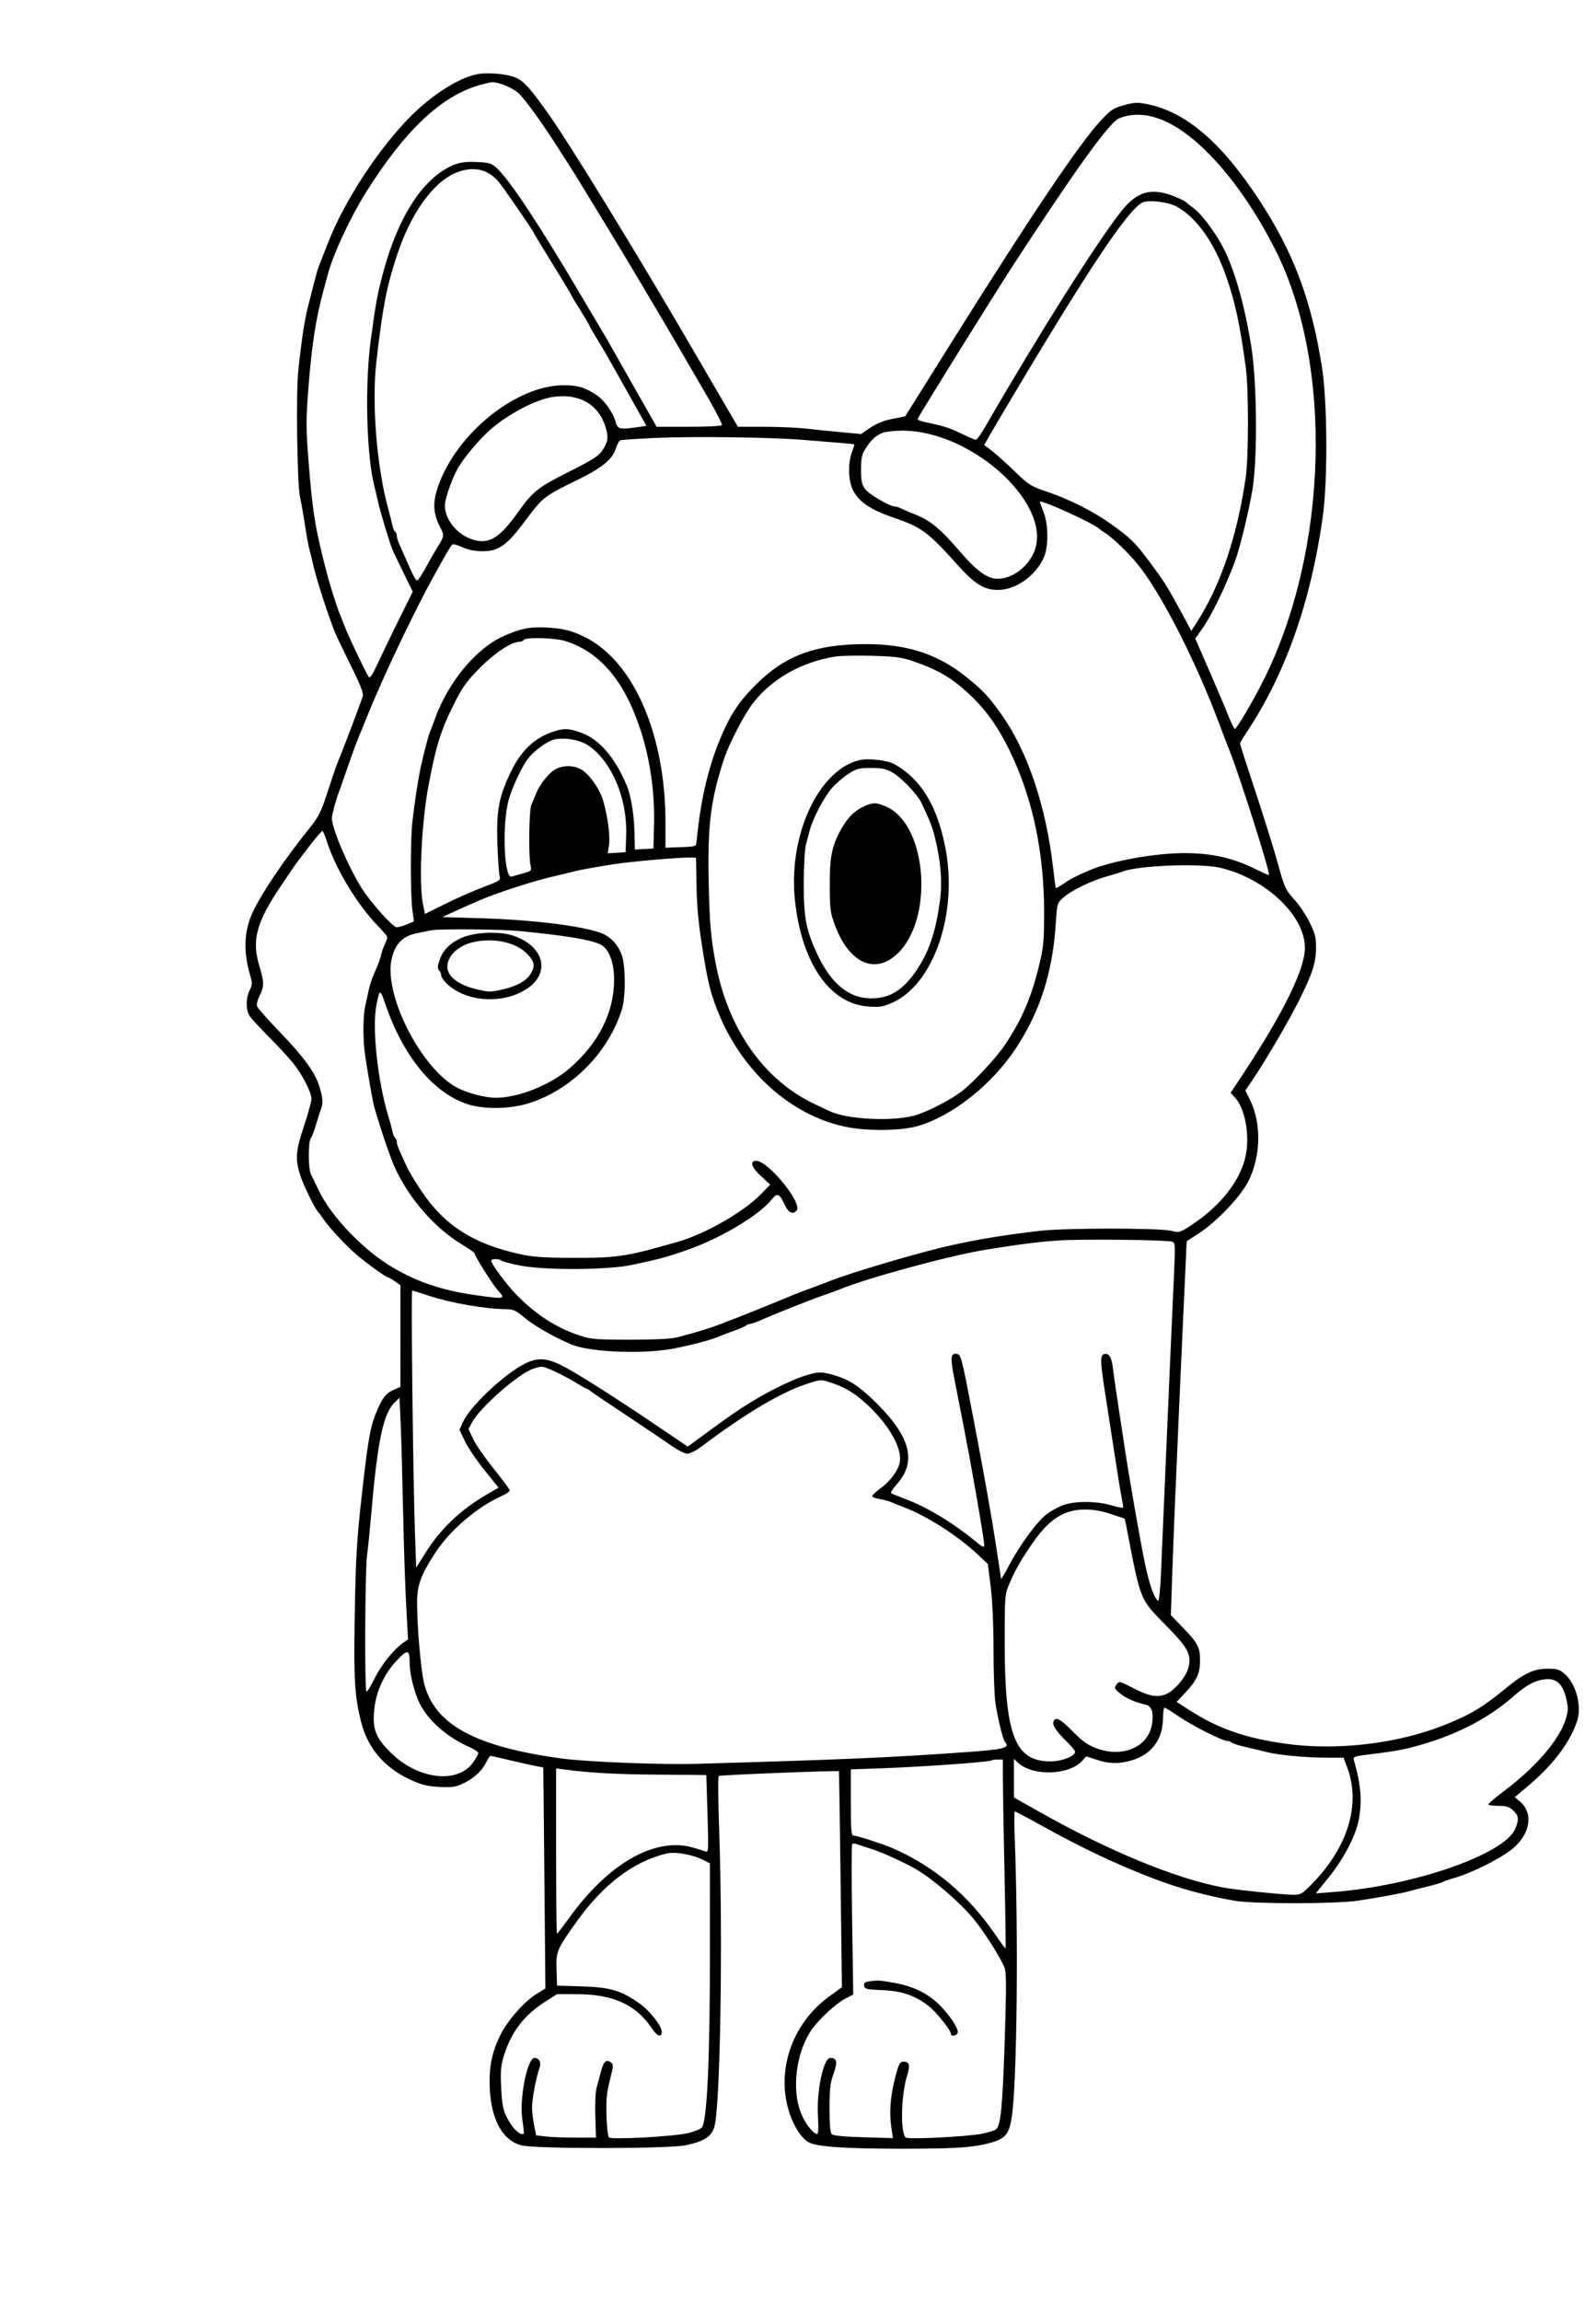<?xml version="1.0" encoding="UTF-8" standalone="yes"?>
<svg xmlns="http://www.w3.org/2000/svg" width="1734" height="2500" viewBox="0 0 1740.176 2500" version="1.1" x="-10" y="-10">
  <g transform="translate(-10, -10) scale(1.008)">
    <path d="M525.261 85.924C505.738 90.134 478.657 107.209 455.714 129.777C420.744 164.176 382.358 222.56 364.757 268.119C360.172 279.986 355.664 291.5 354.735 293.705C353.807 295.91 351.592 303.579 349.812 310.746C348.031 317.913 345.726 326.935 344.685 330.794C339.635 349.549 337.017 365.828 332.594 405.974C329.966 429.82 331.323 529.928 334.455 543.304C335.615 548.266 338.013 561.798 339.779 573.376C341.548 584.954 343.787 597.133 344.759 600.441C345.73 603.749 347.606 611.417 348.925 617.482C351.955 631.393 366.943 677.402 372.763 690.658C375.182 696.171 383.079 712.606 390.311 727.181C399.276 745.251 403.117 755.138 402.388 758.256C401.445 762.283 379.395 820.431 374.806 830.994C373.847 833.2 369.252 846.716 364.597 861.032C357.157 883.903 354.755 888.767 344.789 901.129C317.594 934.862 292.917 971.439 283.079 992.596C273.697 1012.773 272.967 1035.491 280.86 1061.7C282.955 1068.661 282.827 1070.86 279.992 1076.544C275.676 1085.196 275.738 1098.42 280.124 1104.705C282.027 1107.432 291.632 1117.783 301.472 1127.706C311.309 1137.63 322.911 1150.215 327.251 1155.67C337.135 1168.089 346.832 1187.075 346.832 1194.008C346.832 1196.905 343.224 1210.03 338.813 1223.178C329.753 1250.18 329.078 1259.14 334.755 1276.915C338.318 1288.065 351.466 1314.629 354.675 1317.161C355.375 1317.713 357.402 1320.419 359.178 1323.176C364.735 1331.792 382.314 1350.918 394.393 1361.488C405.732 1371.409 427.791 1387.33 430.2 1387.33C430.87 1387.33 434.038 1389.196 437.241 1391.476L443.063 1395.621 443.063 1450.591L443.063 1505.559 436.548 1508.318C428.043 1511.917 424.222 1516.413 418.346 1529.739C410.782 1546.893 408.48 1559.098 401.907 1616.881C395.814 1670.449 394.675 1689.399 393.595 1755.213C392.492 1822.438 393.516 1839.469 400.349 1867.34C407.183 1895.217 424.848 1916.508 451.935 1929.509C465.104 1935.832 470.611 1937.31 484.138 1938.154C497.546 1938.99 502.041 1938.466 509.348 1935.219C521.311 1929.904 530.621 1921.732 535.413 1912.338C537.592 1908.065 539.822 1904.571 540.365 1904.571C540.91 1904.571 550.589 1906.768 561.877 1909.457C573.164 1912.143 585.782 1914.95 589.916 1915.694C594.052 1916.437 597.494 1917.171 597.566 1917.324C597.64 1917.478 598.186 1971.281 598.779 2036.889L599.86 2156.175 590.768 2161.782C576.604 2170.521 558.408 2191.335 550.557 2207.785C541.476 2226.81 538.494 2242.949 539.806 2265.988C541.688 2299.078 554.03 2320.78 573.859 2325.878C589.218 2329.826 733.396 2329.747 751.804 2325.78C771.985 2321.431 779.657 2316.407 782.725 2305.533C789.074 2283.019 791.951 2102.011 787.823 1984.9C786.716 1953.551 786.506 1927.241 787.354 1926.437C788.599 1925.255 916.58 1920.194 917.454 1921.293C917.594 1921.47 918.358 1974.09 919.152 2038.23L920.595 2154.846 906.764 2164.906C866.219 2194.397 848.785 2246.113 864.08 2291.52C869.012 2306.157 876.71 2317.853 884.425 2322.424C892.885 2327.438 922.833 2329.523 986.367 2329.517C1046.55 2329.511 1065.263 2328.121 1084.196 2322.251C1097.867 2318.013 1101.554 2313.043 1104.328 2295.108C1110.004 2258.422 1111.678 2098.358 1107.496 1992.281C1106.899 1977.121 1106.995 1964.715 1107.709 1964.715C1108.424 1964.715 1121.786 1971.818 1137.404 1980.501C1179.264 2003.773 1216.018 2021.213 1254.986 2036.293C1284.579 2047.747 1312.821 2055.571 1345.229 2061.297C1365.664 2064.908 1454.28 2064.884 1478.549 2061.261C1501.518 2057.831 1526.943 2053.136 1534.683 2050.89C1537.991 2049.932 1547.013 2047.612 1554.731 2045.74C1562.45 2043.865 1569.667 2041.716 1570.77 2040.964C1571.872 2040.211 1576.834 2038.45 1581.796 2037.049C1602.895 2031.097 1635.762 2014.391 1647.971 2003.414C1665.549 1987.61 1668.264 1966.024 1654.162 1954.16L1648.414 1949.322 1664.13 1936.024C1690.664 1913.573 1709.252 1888.492 1716.211 1865.756C1720.918 1850.379 1714.471 1826.622 1702.811 1816.385C1696.796 1811.105 1694.421 1810.345 1683.905 1810.345C1669.132 1810.345 1658.354 1815.393 1638.759 1831.49C1613.639 1852.125 1600.447 1860.02 1572.175 1871.329C1521.967 1891.419 1456.331 1899.208 1401.363 1891.6C1357.047 1885.467 1327.967 1875.347 1296.417 1855.08L1282.69 1846.261 1291.692 1836.638C1304.545 1822.897 1307.965 1815.489 1308.003 1801.323C1308.041 1787.121 1305.646 1782.658 1288.424 1764.858L1276.421 1752.45 1277.751 1712.733C1278.482 1690.888 1279.954 1652.717 1281.02 1627.907C1284.789 1540.211 1287.177 1486.095 1289.066 1445.469C1290.116 1422.865 1291.548 1391.692 1292.245 1376.197L1293.512 1348.023 1305.798 1340.11C1325.385 1327.492 1351.227 1300.549 1359.966 1283.631C1373.679 1257.085 1374.645 1220.986 1362.32 1195.794L1357.023 1184.968 1364.872 1173.378C1378.617 1153.081 1403.609 1110.387 1414.834 1088.029C1429.515 1058.781 1433.44 1046.632 1433.44 1030.429C1433.44 1019.02 1432.356 1014.812 1426.295 1002.696C1422.366 994.842 1414.791 983.645 1409.463 977.815C1400.409 967.909 1399.286 965.439 1392.372 940.202C1388.3 925.347 1377.38 890.275 1368.105 862.263C1358.831 834.254 1351.243 810.636 1351.243 809.779C1351.243 808.923 1354.806 802.859 1359.16 796.303C1400.425 734.178 1427.983 655.822 1440.74 564.354C1446.189 525.277 1445.748 440.126 1439.904 402.967C1428.386 329.729 1409.254 278.767 1371.786 221.516C1331.395 159.802 1292.815 126.7 1251.455 118.274C1240.441 116.028 1237.263 116.147 1225.922 119.216C1214.413 122.332 1211.632 124.152 1200.974 135.545C1177.799 160.319 1125.882 237.36 1040.441 373.763L989.038 455.828 975.172 458.567C965.924 460.395 957.965 463.581 951.269 468.134L941.229 474.958 920.194 472.995C908.625 471.915 891.429 470.152 881.981 469.076C872.534 468.001 852.045 467.121 836.447 467.121L808.091 467.121 794.324 443.565C786.75 430.607 770.317 402.416 757.803 380.914C698.913 279.733 625.842 160.599 602.863 128.308C583.518 101.125 577.56 94.397 568.931 89.994C560.042 85.459 537.259 83.336 525.261 85.924M527.235 97.971C486.502 110.024 447.41 147.215 405.792 213.512C389.186 239.964 370.339 280.377 364.651 301.724C363.771 305.032 361.58 313.152 359.785 319.767C351.602 349.922 347.111 378.849 343.623 423.903C340.826 460.026 340.828 467.767 343.651 504.096C348.051 560.704 350.924 577.877 364.814 630.513C367.187 639.511 375.068 664.028 377.057 668.605C378.015 670.81 380.704 677.576 383.031 683.641C387.207 694.527 405.132 732.141 408.719 737.55C410.076 739.597 412.624 735.864 418.296 723.526C422.546 714.28 432.849 692.927 441.191 676.075L456.359 645.435 446.367 624.944C440.872 613.673 435.74 603.065 434.96 601.373C432.316 595.626 421.584 560.397 419.104 549.318C417.747 543.254 415.826 535.134 414.836 531.275C406.275 497.889 404.427 421.105 411.022 372.895C416.622 331.973 418.009 324.338 423.889 302.079C440.623 238.735 468.673 196.139 502.043 183.396C508.49 180.934 515.176 180.194 526.045 180.744C539.473 181.421 541.798 182.153 547.478 187.484C561.506 200.65 593.512 248.966 636.439 321.772C646.191 338.312 656.893 356.355 660.219 361.868C663.547 367.382 667.253 373.697 668.456 375.902C669.659 378.107 681.788 399.535 695.413 423.516L720.182 467.121 754.92 467.121C774.028 467.121 790.162 466.307 790.778 465.311C791.393 464.314 784.385 450.555 775.2 434.737C766.016 418.917 753.268 396.953 746.866 385.926C724.773 347.863 684.116 279.565 663.919 246.592C652.777 228.398 640.702 208.627 637.087 202.654C633.472 196.682 629.16 189.743 627.506 187.233C625.852 184.723 619.152 174.272 612.618 164.01C596.874 139.278 579.204 114.751 571.532 106.981C565.485 100.856 549.236 93.986 541.925 94.463C539.926 94.593 533.316 96.173 527.235 97.971M1231.957 130.279C1227.546 130.97 1221.987 132.602 1219.601 133.907C1208.408 140.034 1171.65 191.217 1106.279 291.7C1083.555 326.628 1002.406 457.223 1002.406 458.863C1002.406 459.727 1007.143 461.413 1012.931 462.606C1031.205 466.375 1037.179 468.318 1050.507 474.82C1057.65 478.304 1064.409 481.143 1065.527 481.131C1066.646 481.117 1071.588 474.124 1076.506 465.593C1132.614 368.276 1198.603 263.897 1223.448 233.162C1241.301 211.075 1257.386 207.638 1285.084 219.996C1288.943 221.718 1292.552 223.675 1293.103 224.346C1293.655 225.016 1297.46 228.065 1301.562 231.121C1309.256 236.854 1322.927 254.846 1331.598 270.65C1344.605 294.354 1356.151 334.294 1363.534 381.125C1369.623 419.731 1370.221 502.265 1364.651 535.285C1360.7 558.721 1351 598.663 1346.055 611.881C1334.972 641.492 1320.184 671.866 1309.781 686.389L1302.787 696.155 1317.767 730.495C1326.006 749.383 1335.331 771.365 1338.486 779.346C1341.644 787.326 1344.842 793.867 1345.595 793.881C1347.624 793.917 1365.395 763.719 1376.897 740.688C1446.68 600.954 1452.179 400.206 1389.623 276.137C1368.819 234.874 1344.336 199.33 1318.436 172.789C1287.067 140.644 1257.761 126.237 1231.957 130.279M503.428 192.245C478.31 202.436 454.046 236.431 439.002 282.51C427.961 316.325 423.883 337.474 417.099 396.087C411.826 441.65 417.374 510.527 430.006 556.335C431.83 562.951 433.813 570.856 434.415 573.901C435.014 576.947 436.305 579.934 437.279 580.535C438.256 581.139 439.054 583.021 439.054 584.719C439.054 586.417 440.303 590.65 441.828 594.124C457.927 630.79 459.425 633.747 461.524 633.047C462.564 632.7 466.58 626.576 470.447 619.437C474.314 612.298 479.433 603.31 481.822 599.467C490.862 584.928 490.838 585.076 485.764 575.166C478.336 560.658 477.795 548.809 483.775 531.614C503.711 474.284 568.033 422.402 619.487 422.147C634.902 422.071 643.767 424.83 656.253 433.585C664.068 439.066 673.208 452.141 675.704 461.415C677.995 469.924 679.693 470.347 699.916 467.446L709.174 466.119 696.223 443.063C689.098 430.383 680.499 415.046 677.113 408.982C665.471 388.132 664.17 385.888 655.874 372.358C651.299 364.896 647.554 358.346 647.554 357.801C647.554 357.257 643.043 349.615 637.53 340.818C632.017 332.021 627.506 324.441 627.506 323.976C627.506 323.508 618.484 308.532 607.458 290.698C596.431 272.863 587.41 257.993 587.41 257.656C587.41 256.189 556.207 210.68 549.759 202.747C538.107 188.406 521.931 184.741 503.428 192.245M1247.578 223.823C1234.399 226.72 1195.241 283.917 1117.384 413.994C1100.884 441.56 1084.487 469.212 1080.946 475.445L1074.509 486.776 1083.065 493.318C1087.771 496.915 1098.837 506.866 1107.658 515.435C1122.68 530.024 1124.892 531.415 1142.55 537.382C1166.546 545.491 1192.785 558.717 1211.474 572.125C1232.783 587.414 1237.927 592.434 1252.821 612.47C1270.132 635.762 1272.755 639.962 1290.126 672.227L1298.553 687.881 1304.735 678.242C1330.405 638.236 1348.406 584.657 1357.478 521.251C1360.577 499.591 1360.591 425.323 1357.502 402.967C1350.896 355.186 1345.95 332.231 1336.321 304.673C1323.579 268.198 1304.497 241.133 1283.017 229.068C1274.864 224.489 1256.746 221.806 1247.578 223.823M607.458 434.93C590.032 437.628 561.628 452.259 542.302 468.492C528.825 479.812 510.559 501.604 503.962 514.234C497.698 526.223 491.179 545.549 491.179 552.127C491.179 568.055 505.076 584.605 522.558 589.501C539.324 594.194 550.708 587.015 570.369 559.342C586.235 537.013 591.953 532.49 625.646 515.611C649.787 503.52 657.418 498.713 661.065 493.302C667.931 483.113 668.54 477.993 664.356 465.644C656.355 442.017 635.255 430.628 607.458 434.93M964.106 473.799C956.57 477.181 952.424 481.04 946.54 490.146C942.135 496.965 941.333 500.495 941.299 513.232C941.267 525.485 942.063 529.395 945.603 534.356C949.609 539.972 972.412 553.328 977.993 553.328C979.32 553.328 981.975 554.14 983.889 555.132C985.804 556.125 993.488 559.397 1000.966 562.402C1016.6 568.687 1027.54 577.875 1048.615 602.426C1066.137 622.835 1078.101 631.516 1088.711 631.516C1104 631.516 1120.026 620.305 1127.684 604.256C1151.734 553.857 1062.159 470.481 984.836 471.293C976.305 471.383 966.977 472.51 964.106 473.799M720.255 479.114C700.144 479.99 682.498 481.165 681.038 481.724C679.579 482.283 677.306 486.345 675.986 490.75C672.528 502.296 660.872 511.742 633.865 524.89C598.957 541.881 596.758 543.605 578.342 568.37C558.035 595.676 549.393 601.796 531.265 601.71C523.689 601.674 516.203 600.158 510.283 597.46C505.219 595.152 500.281 593.757 499.31 594.356C497.67 595.371 489.667 609.204 473.753 638.532C460.908 662.203 436.508 712.456 423.136 742.783C420.706 748.296 417.504 755.513 416.024 758.821C414.545 762.129 410.054 772.955 406.047 782.879C402.037 792.803 397.973 802.727 397.015 804.932C395.16 809.19 387.548 830.387 381.891 847.033C380.018 852.546 377.777 858.861 376.911 861.067C373.641 869.395 368.885 886.732 368.885 890.325C368.885 901.6 387.161 944.316 401.724 967.081C411.542 982.426 435.004 1008.42 439.038 1008.42C440.982 1008.42 445.96 1007.005 450.102 1005.275L457.628 1002.129 455.984 989.737C453.889 973.964 453.789 915.834 455.822 896.151C457.815 876.852 462.578 845.581 465.287 834.002C470.281 812.664 473.452 800.66 475.086 796.913C476.047 794.707 478.454 788.392 480.435 782.879C494.647 743.318 524.942 706.73 554.33 693.631C573.011 685.305 583.178 683.23 600.595 684.186C618.565 685.172 627.051 687.183 640.914 693.739C694.555 719.112 729.751 798.895 729.751 895.114L729.751 922.376 746.291 921.792C762.294 921.229 762.847 921.049 763.312 916.199C768.059 866.842 777.392 829.154 793.593 793.905C802.522 774.479 812.025 761.219 828.791 744.787C857.745 716.415 887.336 704.419 933.24 702.446C985.062 700.217 1021.488 710.7 1054.791 737.426C1073.007 752.045 1079.244 758.665 1093.031 778.021C1121.161 817.514 1141.315 877.099 1148.921 943.264C1150.317 955.393 1151.688 965.63 1151.971 966.01C1152.253 966.393 1156.383 964.044 1161.147 960.792C1168.795 955.569 1175.722 952.051 1189.856 946.209C1213.302 936.52 1259.8 928.228 1290.7 928.228C1321.451 928.228 1344.481 933.532 1370.03 946.498C1376.502 949.781 1382.127 952.143 1382.528 951.742C1384.246 950.022 1350.517 843.757 1339.745 816.961C1337.53 811.447 1332.334 797.915 1328.2 786.889C1304.519 723.731 1270.12 655.435 1244.703 621.119C1234.749 607.682 1215.088 588.146 1205.172 581.844C1202.261 579.994 1199.429 578.009 1198.877 577.432C1193.442 571.746 1134.723 545.054 1134.723 548.27C1134.723 548.765 1136.528 553.747 1138.733 559.342C1144.098 572.951 1144.174 597.097 1138.889 608.735C1129.92 628.484 1108.577 643.545 1089.553 643.545C1074.487 643.545 1064.531 637.436 1045.958 616.794C1013.33 580.531 1006.989 575.842 976.343 565.301C950.605 556.447 938.047 547.688 931.997 534.364C927.48 524.425 927.139 506.8 931.235 495.188C932.889 490.501 934.242 486.455 934.242 486.201C934.242 485.946 927.249 485.194 918.705 484.529C910.16 483.863 892.793 482.442 880.112 481.369C845.976 478.48 761.977 477.296 720.255 479.114M576.383 697.674C575.702 698.777 573.709 699.679 571.955 699.679C563.234 699.679 545.425 711.327 529.244 727.61C515.221 741.724 510.373 748.362 502.053 764.836C486.778 795.086 481.554 811.642 473.27 856.055C465.854 895.808 462.847 960.361 467.362 982.845L469.607 994.026 490.918 983.426C502.64 977.596 521.107 969.433 531.957 965.287C551.055 957.987 551.64 957.578 550.289 952.51C549.521 949.629 548.454 933.911 547.917 917.582C546.796 883.476 549.292 869.054 560.617 844.216C571.891 819.497 585.946 805.044 605.762 797.803C619.314 792.849 624.629 792.905 638.957 798.16C658.298 805.251 675.283 825.018 687.841 855.052C692.318 865.762 695.654 885.401 696.137 903.905L696.672 924.37 706.696 923.793L716.72 923.216 717.392 897.153C718.288 862.392 712.981 825.816 702.412 793.905C685.202 741.945 658.974 710.954 622.117 699.034C610.603 695.311 578.436 694.354 576.383 697.674M913.192 715.652C876.73 721.712 845.696 739.178 824.88 765.353C815.435 777.229 798.619 809.579 793.003 826.678C778.813 869.88 775.351 896.973 776.433 956.295C777.306 1004.088 778.921 1022.245 784.932 1051.83C799.014 1121.139 838.011 1175.086 892.141 1200.136C898.206 1202.943 904.525 1205.932 906.183 1206.78C925.319 1216.55 977.45 1219.032 1001.556 1211.319C1016.113 1206.66 1040.838 1193.571 1051.524 1184.864C1065.09 1173.813 1088.196 1148.763 1096.975 1135.591C1115.387 1107.967 1125.423 1084.597 1133.943 1049.519C1138.701 1029.936 1139.302 1023.536 1139.314 992.382C1139.342 927.851 1127.051 869.505 1102.785 818.966C1087.58 787.298 1071.586 766.486 1047.171 746.6C1033.865 735.762 1020.449 728.655 999.399 721.289C985.277 716.347 979.767 715.577 953.288 714.832C936.748 714.366 918.705 714.735 913.192 715.652M609.541 805.285C602.895 806.684 589.138 816.345 582.294 824.417C574.854 833.19 562.251 860.395 559.278 874.098C552.943 903.302 555.595 955.882 563.29 953.629C564.978 953.136 570.587 951.556 575.756 950.122C584.846 947.596 585.106 947.312 583.775 941.377C581.472 931.117 582.177 881.163 584.701 875.898C585.968 873.254 588.123 868.121 589.489 864.493C593.164 854.733 602.686 842.426 610.024 837.953C618.284 832.917 630.708 832.913 638.962 837.945C647.672 843.258 658.362 858.44 662.155 870.89C667.109 887.157 670.134 909.705 668.671 919.467L667.322 928.458 676.985 927.843L686.648 927.225 687.251 908.18C688.492 869.012 671.648 829.216 646.51 811.921C637.59 805.782 621.165 802.835 609.541 805.285M938.917 827.793C894.264 839.224 861.979 910.892 869.966 980.848C877.68 1048.404 907.895 1091.429 949.557 1094.18C961.995 1095.002 965.405 1094.425 975.619 1089.771C1020.022 1069.541 1046.079 993.454 1032.658 923.212C1023.887 877.308 1006.319 848.27 977.538 832.105C969.539 827.612 948.707 825.285 938.917 827.793M927.105 842.863C921.526 846.522 913.573 853.468 909.433 858.298C901.051 868.077 888.927 891.251 885.88 903.32C884.787 907.646 882.889 914.796 881.662 919.206C880.433 923.617 879.387 942.111 879.334 960.305C879.226 997.49 881.65 1010.636 893.302 1036.101C908.412 1069.124 927.817 1085.321 952.285 1085.333C971.816 1085.341 985.976 1076.868 1000.116 1056.708C1014.567 1036.109 1022.147 1013.919 1026.748 978.745C1029.35 958.859 1027.562 937.131 1021.189 911.187C1018.49 900.204 1016.211 894.34 1006.866 874.326C1002.308 864.565 984.272 845.786 974.395 840.517C967.811 837.005 962.765 836.028 951.594 836.109C938.813 836.199 936.145 836.935 927.105 842.863M943.264 878.234C933.47 883.089 926.508 890.277 919.591 902.666C909.791 920.219 907.289 932.682 907.418 963.312C907.526 988.96 908.019 992.674 913.138 1006.399C928.318 1047.095 956.151 1059.934 980.279 1037.366C1020.1 1000.116 1013.184 898.933 969.407 878.356C958.306 873.138 953.585 873.115 943.264 878.234M344.577 920.609C337.548 929.651 330.443 939.06 328.789 941.52C327.135 943.98 320.694 953.498 314.475 962.672C287.271 1002.797 281.949 1022.167 290.443 1050.134C295.726 1067.532 295.77 1072.656 290.716 1082.562C288.42 1087.061 287.289 1091.925 288.055 1094.01C288.787 1096.002 299.89 1108.549 312.727 1121.889C339.222 1149.419 351.177 1166.04 355.72 1181.672C359.328 1194.086 359.593 1198.843 357.039 1205.299C356.034 1207.831 353.657 1215.317 351.75 1221.933C349.846 1228.549 347.294 1235.215 346.083 1236.744C343.178 1240.409 343.242 1269.22 346.167 1275.307C347.428 1277.927 351.437 1286.229 355.078 1293.753C368.795 1322.095 403.567 1358.109 435.044 1376.578C462.045 1392.418 489.036 1401.385 524.846 1406.411C556.453 1410.85 557.322 1410.642 548.234 1400.84C543.057 1395.257 523.256 1363.805 523.256 1361.167C523.256 1360.373 516.887 1355.874 509.1 1351.169C480.188 1333.701 452.69 1302.217 437.344 1269.018C432.3 1258.101 422.903 1230.668 415.036 1203.889C413.37 1198.216 409.828 1178.54 405.07 1148.526C402.412 1131.76 402.366 1105.423 404.972 1093.653C406.075 1088.675 407.911 1080.317 409.054 1075.08C410.196 1069.844 413.268 1061.047 415.88 1055.533C418.492 1050.02 421.239 1042.568 421.987 1038.974C422.733 1035.379 424.693 1029.729 426.345 1026.419C427.997 1023.109 429.05 1019.573 428.687 1018.561C428.324 1017.548 423.438 1011.921 417.831 1006.055C395.503 982.702 372.698 944.661 363.328 915.138C361.423 909.136 359.3 904.212 358.611 904.198C357.921 904.182 351.606 911.568 344.577 920.609M718.725 935.329C702.185 936.748 682.338 938.901 674.619 940.116C650.81 943.859 636.826 946.413 629.511 948.35C625.652 949.372 616.179 951.674 608.46 953.466C592.37 957.201 568.651 964.391 548.316 971.694C533.557 976.997 527.64 979.475 503.244 990.571L488.244 997.394 531.311 998.689C582.093 1000.215 630.888 1005.878 655.906 1013.152C668.422 1016.79 677.41 1025.249 682.342 1038.031C686.784 1049.545 686.858 1084.126 682.47 1097.779C667.688 1143.759 629.733 1182.546 584.403 1197.993C563.787 1205.02 534.916 1205.85 516.239 1199.956C479.25 1188.282 446.339 1148.587 427.051 1092.382C421.04 1074.866 420.626 1074.858 417.133 1092.219C412.173 1116.877 418.366 1174.757 430.046 1212.911C431.903 1218.976 433.891 1226.429 434.465 1229.475C435.038 1232.52 436.305 1235.507 437.279 1236.109C438.256 1236.712 439.054 1238.595 439.054 1240.293C439.054 1243.266 440.786 1247.59 449.761 1267.033C452.049 1271.989 459.06 1283.717 465.337 1293.095C490.934 1331.323 522.107 1351.141 574.379 1362.42C586.383 1365.01 600.501 1365.916 630.513 1366.02C672.229 1366.165 687.149 1364.318 720.73 1354.858C728.448 1352.682 737.47 1350.184 740.778 1349.304C770.549 1341.391 813.817 1316.895 832.999 1297.095L843.023 1286.746 832.879 1277.396C822.574 1267.897 820.507 1261.026 827.955 1261.026C840.768 1261.026 878.164 1306.838 871.704 1314.623C867.68 1319.471 862.755 1317.334 859.056 1309.13C853.38 1296.544 850.605 1295.241 844.924 1302.5C831.235 1319.992 788.446 1345.457 751.574 1358.057C729.507 1365.599 723.889 1367.103 693.665 1373.571C667.356 1379.202 599.268 1379.607 572.374 1374.294C562.45 1372.334 553.472 1369.954 552.426 1369.006C549.946 1366.76 541.299 1366.768 541.299 1369.016C541.299 1372.442 557.237 1394.14 567.706 1404.964C589.076 1427.061 610.984 1441.341 636.528 1449.828C649.387 1454.1 654.004 1454.491 691.66 1454.491C719.342 1454.491 736.03 1453.625 742.783 1451.84C766.628 1445.535 775.79 1442.717 790.898 1437.035C804.99 1431.736 850.136 1413.605 867.081 1406.437C870.389 1405.038 879.862 1401.411 888.132 1398.38C896.401 1395.349 904.972 1392.127 907.177 1391.221C928.394 1382.494 1006.377 1359.487 1038.492 1352.482C1071.002 1345.389 1093.33 1341.726 1133.721 1336.858C1160.916 1333.583 1263.877 1333.51 1276.977 1336.758C1285.746 1338.933 1286.165 1338.803 1299.894 1329.677C1330.774 1309.148 1351.883 1281.893 1357.378 1255.451C1361.985 1233.28 1356.698 1204.455 1345.864 1192.684L1341.087 1187.492 1354.844 1166.622C1398.538 1100.333 1421.411 1053.607 1421.411 1030.632C1421.411 995.862 1379.246 955.88 1330.192 944.138C1308.446 938.933 1240.816 941.548 1223.937 948.246C1221.732 949.122 1214.064 951.488 1206.897 953.506C1190.052 958.246 1169.1 968.432 1160.305 976.155C1153.412 982.205 1153.354 982.4 1151.977 1003.855C1148.569 1056.915 1135.393 1098.504 1109.302 1138.559C1083.4 1178.322 1039.988 1212.775 1002.185 1223.567C988.859 1227.372 964.808 1228.663 942.261 1226.782C878.456 1221.46 818.448 1173.949 788.833 1105.309C780.253 1085.425 776.303 1071.169 771.704 1043.504C765.517 1006.291 763.709 988.468 763.262 960.305L762.831 933.24 755.814 932.995C751.955 932.861 735.265 933.911 718.725 935.329M476.143 1011.714C473.937 1012.165 466.836 1013.625 460.361 1014.956C445.06 1018.099 436.604 1027.197 433.288 1044.078C425.453 1083.96 467.44 1164.068 505.944 1182.709C517.454 1188.28 535.491 1192.863 545.908 1192.863C570.365 1192.863 604.794 1179.252 625.628 1161.349C657.245 1134.176 674.132 1100.756 674.19 1065.239C674.222 1046.03 668.43 1031.289 659.114 1026.87C648.334 1021.756 621.221 1017.308 571.371 1012.47C551.251 1010.519 484.547 1009.988 476.143 1011.714M510.533 1019.348C497.121 1024.864 488.978 1032.953 485.144 1044.569C483.107 1050.736 483.033 1053.202 484.824 1054.992C486.115 1056.283 487.169 1058.785 487.169 1060.553C487.169 1062.322 490.102 1066.508 493.685 1069.854C514.99 1089.755 555.229 1091.893 580.555 1074.467C605.746 1057.135 598.202 1028.913 565.357 1017.6C550.98 1012.648 524.798 1013.484 510.533 1019.348M520.249 1024.914C503.601 1029.162 491.889 1041.985 494.064 1053.581C495.866 1063.188 507.013 1071.008 525.211 1075.431C538.39 1078.635 540.429 1078.653 553.486 1075.682C569.206 1072.107 579.521 1066.267 584.248 1058.262C589.126 1050.004 588.085 1045.182 579.591 1036.688C567.043 1024.14 542.426 1019.256 520.249 1024.914M1154.771 1347.181C1133.891 1348.589 1114.052 1351.109 1076.584 1357.113C1037.636 1363.352 947.169 1387.957 917.201 1400.461C913.893 1401.84 906.742 1404.455 901.311 1406.271C895.88 1408.087 887.31 1411.243 882.265 1413.284C877.221 1415.325 866.78 1419.459 859.062 1422.472C851.343 1425.485 840.267 1430.088 834.449 1432.7C828.629 1435.313 822.721 1437.45 821.317 1437.45C819.914 1437.45 817.907 1438.234 816.86 1439.192C815.812 1440.148 810.445 1442.514 804.932 1444.447C799.419 1446.381 792.119 1449.18 788.713 1450.668C780.245 1454.364 762.35 1459.22 740.778 1463.675C708.338 1470.373 649.555 1468.368 628.508 1459.844C611.57 1452.985 588.432 1439.92 578.388 1431.544C567.907 1422.803 565.198 1421.508 557.338 1421.476C535.525 1421.385 497.642 1414.848 474.609 1407.199C464.944 1403.99 456.482 1401.363 455.804 1401.363C454.403 1401.363 456.7 1604.99 458.755 1662.975L460.104 1701.051 469.493 1686.03C486.183 1659.33 507.544 1638.833 536.02 1622.193L549.188 1614.499 533.986 1595.642C525.626 1585.271 516.119 1571.193 512.861 1564.358L506.937 1551.933 510.828 1543.308C518.402 1526.518 555.339 1491.726 577.526 1480.481C590.958 1473.675 600.836 1474.072 616.891 1482.057C632.616 1489.878 670.95 1514.092 718.741 1546.391L753.865 1570.13 771.379 1557.273C799.695 1536.49 808.144 1530.646 822.975 1521.592C844.685 1508.338 869.81 1496.303 883.835 1492.438C894.864 1489.399 897.967 1489.268 906.891 1491.47C926.874 1496.397 938.374 1503.559 958.444 1523.569C995.337 1560.355 1001.682 1586.887 979.465 1611.48C975.453 1615.918 972.921 1620.014 973.839 1620.581C974.755 1621.149 981.608 1623.909 989.066 1626.716C1012.783 1635.644 1040.772 1652.526 1065.056 1672.552C1072.773 1678.917 1074.571 1679.705 1074.537 1676.71C1074.495 1672.927 1069.312 1641.03 1063.512 1608.861C1061.724 1598.937 1059.455 1586.307 1058.47 1580.794C1056.704 1570.906 1051.141 1542.143 1042.48 1498.117C1037.672 1473.693 1038.073 1468.891 1044.83 1469.888C1049.387 1470.559 1050.184 1473.583 1061.666 1533.681C1063.456 1543.053 1065.698 1554.781 1066.646 1559.743C1074.368 1600.164 1083.661 1652.759 1086.658 1673.015C1087.636 1679.631 1089.36 1690.908 1090.489 1698.075C1091.618 1705.243 1092.586 1712.009 1092.64 1713.111C1092.694 1714.214 1096.558 1707.849 1101.223 1698.966C1113.214 1676.141 1132.149 1650.489 1142.743 1642.723C1147.704 1639.086 1155.994 1634.715 1161.163 1633.011C1174.056 1628.759 1197.087 1629.094 1212.41 1633.753C1219.302 1635.848 1224.94 1636.788 1224.94 1635.842C1224.94 1634.894 1224.088 1629.789 1223.045 1624.497C1221.335 1615.822 1217.672 1592.622 1204.974 1510.096C1200.058 1478.152 1199.89 1471.786 1203.915 1470.243C1208.992 1468.294 1212.291 1473.031 1213.555 1484.076C1214.214 1489.858 1217.109 1509.924 1219.984 1528.669C1222.861 1547.414 1226.022 1568.164 1227.013 1574.779C1231.325 1603.619 1243.498 1673.075 1248.27 1696.071C1253.057 1719.144 1258.406 1734.31 1262.692 1736.959C1263.639 1737.544 1265.006 1724.298 1265.728 1707.524C1266.451 1690.75 1268.384 1645.449 1270.024 1606.856C1273.011 1536.564 1277.895 1425.393 1280.16 1376.073C1281.227 1352.869 1280.982 1349.631 1278.085 1348.52C1272.799 1346.492 1179.94 1345.483 1154.771 1347.181M586.407 1485.992C570.152 1491.712 529.158 1527.779 520.461 1544.016L516.664 1551.105 521.724 1561.939C524.507 1567.899 534.561 1582.406 544.066 1594.176C553.571 1605.948 561.347 1616.506 561.347 1617.638C561.347 1618.773 557.203 1621.534 552.141 1623.773C526.207 1635.245 496.205 1660.982 480.668 1685.086C464.938 1709.491 461.111 1719.976 461.081 1738.733C461.036 1764.81 465.152 1812.143 468.691 1826.247C479.846 1870.738 523.637 1894.645 617.482 1907.486C644.162 1911.137 724.876 1914.336 762.831 1913.25C920.858 1908.725 972.614 1906.49 1053.528 1900.692C1096.596 1897.604 1102.867 1895.978 1096.901 1889.435C1094.804 1887.135 1089.701 1866.405 1086.752 1848.206C1085.569 1840.91 1084.603 1815.056 1084.603 1790.75C1084.603 1763.142 1083.45 1737.273 1081.53 1721.816L1078.456 1697.073 1066.995 1686.357C1045.756 1666.5 1012.446 1645.166 988.372 1636.002C982.308 1633.695 975.541 1630.994 973.336 1630C971.131 1629.008 965.974 1627.644 961.879 1626.971C957.783 1626.297 953.978 1625.012 953.422 1624.114C952.867 1623.216 956.516 1619.533 961.532 1615.932C972.646 1607.949 981.472 1596.175 983.186 1587.035C986.012 1571.969 971.297 1546.113 947.47 1524.28C933.947 1511.889 923.911 1505.922 907.478 1500.505C898.035 1497.392 897.294 1497.452 881.947 1502.542C853.949 1511.828 815.958 1534.485 768.663 1570.1C763.049 1574.328 756.207 1577.787 753.458 1577.787C750.71 1577.787 743.121 1574.026 736.6 1569.431C730.076 1564.834 708.049 1549.988 687.65 1536.437C667.251 1522.887 649.471 1510.86 648.14 1509.709C646.808 1508.559 645.211 1507.618 644.591 1507.618C643.972 1507.618 639.962 1505.407 635.682 1502.704C622.085 1494.122 600.11 1483.555 596.197 1483.719C594.122 1483.805 589.715 1484.83 586.407 1485.992M437.504 1521.648C424.421 1533.867 418.332 1562.789 411.127 1646.953C409.898 1661.287 408.005 1679.781 406.921 1688.051C404.747 1704.591 404.186 1832.949 406.277 1835.038C406.993 1835.756 410.992 1829.366 415.16 1820.838C422.328 1806.179 436.455 1788.703 446.688 1781.834L451.315 1778.729 449.286 1741.911C448.172 1721.66 446.648 1675.321 445.902 1638.933C445.156 1602.546 443.988 1560.313 443.304 1545.082L442.061 1517.392 437.504 1521.648M1163.232 1641.646C1149.737 1646.84 1138.23 1657.506 1125.06 1677.025C1112.556 1695.557 1107.895 1703.945 1100.744 1720.796C1096.953 1729.729 1096.634 1734.497 1096.666 1781.943C1096.734 1882.201 1107.632 1910.585 1146.061 1910.585C1158.603 1910.585 1172.815 1905.006 1172.815 1900.08C1172.815 1898.931 1168.789 1894.078 1163.867 1889.294C1152.598 1878.342 1147.991 1871.365 1149.477 1867.498C1151.646 1861.84 1156.732 1864.457 1170.297 1878.208C1180.756 1888.813 1186.582 1892.965 1195.87 1896.435C1224.324 1907.065 1251.84 1895.192 1256.014 1870.485C1258.081 1858.252 1255.686 1850.65 1249.338 1849.298C1238.242 1846.935 1227.564 1842.227 1221.233 1836.903C1215.245 1831.866 1214.932 1831.059 1217.586 1827.466C1220.425 1823.623 1220.808 1823.699 1234.789 1830.892C1252.025 1839.757 1260.453 1841.578 1269.87 1838.47C1278.99 1835.461 1292.456 1820.194 1295.297 1809.643C1299.03 1795.782 1295.295 1788.274 1273.651 1766.127C1241.826 1733.565 1244.507 1740.134 1227.696 1653.468C1227.107 1650.435 1226.472 1647.949 1226.285 1647.941C1226.097 1647.933 1219.314 1645.678 1211.215 1642.929C1194.002 1637.087 1176.305 1636.614 1163.232 1641.646M439.302 1801.247C425.724 1815.605 417.035 1834.166 414.874 1853.432C412.404 1875.467 416.089 1885.118 433.386 1901.905C462.526 1930.182 504.745 1935.058 521.399 1912.067C524.625 1907.612 527.265 1902.925 527.265 1901.648C527.265 1900.373 523.43 1897.652 518.745 1895.605C494.206 1884.886 473.575 1867.065 464.138 1848.436C458.216 1836.746 453.095 1816.522 453.057 1804.669C453.007 1789.332 451.034 1788.843 439.302 1801.247M1677.019 1822.458C1667.779 1824.381 1659.35 1829.397 1646.594 1840.569C1621.602 1862.454 1590.728 1879.1 1553.974 1890.509C1532.215 1897.263 1522.845 1899.14 1491.933 1902.935C1474.413 1905.086 1473.316 1905.493 1474.441 1909.413C1482.231 1936.56 1483.587 1954.643 1479.37 1975.142C1475.93 1991.866 1463.077 2016.273 1447.544 2035.571L1433.276 2053.3 1450.9 2051.999C1538.326 2045.545 1637.34 2011.259 1648.974 1983.412C1653.2 1973.3 1652.725 1969.238 1646.66 1963.617C1642.402 1959.671 1639.236 1958.701 1630.621 1958.701C1624.717 1958.701 1619.888 1957.947 1619.888 1957.027C1619.888 1956.107 1627.783 1949.429 1637.43 1942.187C1671.008 1916.985 1696.445 1887.384 1703.354 1865.471C1706.291 1856.153 1706.425 1853.077 1704.312 1843.635C1700.204 1825.277 1692.44 1819.252 1677.019 1822.458M1267.857 1864.98C1267.528 1887.015 1255.209 1903.32 1234.292 1909.401C1219.968 1913.565 1210.058 1913.428 1196.255 1908.873L1184.99 1905.158 1180.407 1910.118C1165.998 1925.706 1126.939 1926.82 1111.167 1912.093L1106.656 1907.881 1106.694 1928.781L1106.73 1949.679 1133.258 1964.649C1209.106 2007.452 1280.563 2036.981 1332.197 2046.858C1346.229 2049.543 1396.455 2054.785 1408.968 2054.872C1416.907 2054.928 1418.508 2053.974 1429.593 2042.574C1468.204 2002.867 1482.007 1956.778 1467.165 1917.111L1463.224 1906.576 1443.821 1906.56C1422.833 1906.542 1392.57 1903.747 1381.315 1900.788C1377.456 1899.771 1367.259 1897.34 1358.655 1895.381C1350.052 1893.422 1342.556 1891.079 1341.997 1890.176C1341.439 1889.272 1339.447 1888.532 1337.57 1888.532C1332.249 1888.532 1299.575 1872.011 1284.563 1861.728C1277.109 1856.622 1270.343 1852.448 1269.527 1852.45C1268.711 1852.454 1267.959 1858.091 1267.857 1864.98M1082.219 1909.627C1080.619 1911.227 1007.941 1916.455 966.82 1917.929L930.233 1919.238 930.233 1955.008C930.233 1983.988 930.754 1990.778 932.983 1990.778C936.373 1990.778 964.767 1999.856 974.338 2004C1020.916 2024.164 1058.24 2055.79 1088.456 2100.696C1093.15 2107.672 1097.265 2113.085 1097.602 2112.725C1097.937 2112.364 1097.454 2076.885 1096.524 2033.881C1095.595 1990.878 1094.789 1945.092 1094.731 1932.137L1094.627 1908.581 1088.947 1908.581C1085.822 1908.581 1082.795 1909.052 1082.219 1909.627M611.468 2007.608C611.468 2056.792 611.856 2097.033 612.334 2097.033C612.809 2097.033 618.895 2089.14 625.858 2079.491C668.121 2020.926 718.101 1992.402 758.821 2003.609C764.334 2005.126 770.559 2007.067 772.656 2007.925C776.351 2009.435 776.429 2008.214 775.219 1967.552C774.533 1944.491 773.945 1925.535 773.913 1925.431C773.883 1925.327 750.628 1925.096 722.233 1924.92C676.552 1924.635 648.224 1923.083 619.988 1919.318L611.468 1918.184 611.468 2007.608M931.716 1999.986C930.994 2000.708 930.96 2037.632 931.64 2082.041L932.877 2162.785 924.695 2166.959C913.727 2172.554 893.899 2191.161 886.455 2202.843C870.878 2227.289 866.379 2265.371 876.107 2290.473C880.519 2301.866 889.495 2313.553 893.831 2313.553C895.098 2313.553 895.417 2306.626 894.701 2294.639C893.049 2266.967 900.587 2231.355 908.095 2231.355C915.245 2231.355 916.137 2235.758 911.55 2248.42C907.949 2258.358 907.199 2264.808 907.189 2285.888C907.181 2303.264 907.953 2312.125 909.623 2313.793C911.255 2315.425 922.652 2316.544 943.909 2317.155L975.75 2318.073 973.907 2305.289C971.628 2289.449 973.218 2271.179 978.641 2250.902C982.287 2237.271 983.358 2235.365 987.376 2235.365C993.681 2235.365 994.635 2239.318 991.071 2250.708C984.599 2271.397 983.659 2311.868 989.523 2317.408C991.951 2319.699 1055.549 2316.588 1071.636 2313.39C1078.436 2312.037 1085.447 2309.874 1087.215 2308.583C1092.404 2304.787 1094.332 2285.052 1096.756 2210.932C1098.474 2158.416 1098.464 2139.671 1096.714 2134.37C1093.671 2125.152 1074.655 2094.976 1063.091 2081.02C1047.965 2062.763 1018.488 2037.384 1000.373 2027.021C986.576 2019.13 963.885 2008.845 952.275 2005.221C945.114 2002.983 937.853 2000.595 936.143 1999.914C934.431 1999.23 932.44 1999.264 931.716 1999.986M730.754 2010.253C695.305 2018.803 662.739 2043.378 634.294 2083.043C612.281 2113.737 611.223 2116.237 611.889 2135.916L612.47 2153.121 638.532 2153.911C670.122 2154.868 681.81 2158.328 702.087 2172.733C712.945 2180.447 725.742 2196.848 725.742 2203.055C725.742 2209.751 720.738 2208.021 714.992 2199.336C698.228 2174.004 673.113 2162.472 634.523 2162.384L612.47 2162.334 600.441 2169.986C577.093 2184.84 563.633 2202.085 555.373 2227.729C551.796 2238.829 551.201 2244.535 551.915 2260.808C552.949 2284.356 554.21 2289.609 561.786 2301.925C566.776 2310.036 574.004 2315.599 576.415 2313.186C576.818 2312.783 576.159 2306.055 574.948 2298.234C571.472 2275.772 580.182 2231.355 588.065 2231.355C593.23 2231.355 595.71 2236.369 593.466 2242.271C590.12 2251.073 585.409 2275.846 585.407 2284.649C585.405 2289.152 586.409 2297.835 587.636 2303.943L589.868 2315.052 600.166 2316.289C605.83 2316.971 620.395 2317.536 632.532 2317.544L654.599 2317.562 653.859 2294.218C653.45 2281.379 654.064 2267.62 655.221 2263.645C656.379 2259.669 658.396 2252.147 659.707 2246.931C662.586 2235.457 665.555 2232.424 670.423 2235.982C673.729 2238.4 673.685 2239.443 669.591 2255.473C666.161 2268.909 665.405 2276.844 665.934 2293.887C666.301 2305.702 667.502 2316.223 668.605 2317.269C671.457 2319.976 737.969 2316.399 753.897 2312.684C760.992 2311.028 767.873 2308.206 769.186 2306.407C774.767 2298.775 777.801 2233.302 777.837 2119.639L777.867 2020.952 771.397 2017.608C759.3 2011.353 740.387 2007.929 730.754 2010.253M949.659 2148.601C945.417 2149.238 944.178 2150.409 944.647 2153.342C945.202 2156.816 947.322 2157.32 964.314 2157.999C985.549 2158.849 1000.148 2163.905 1014.749 2175.469C1022.927 2181.947 1038.492 2201.441 1038.492 2205.206C1038.492 2208.43 1044.487 2207.68 1045.784 2204.296C1047.4 2200.088 1036.207 2183.396 1024.312 2172.269C1011.899 2160.66 996.868 2153.635 976.774 2150.05C960.926 2147.225 959.366 2147.141 949.659 2148.601" stroke="none" fill="black" fill-rule="evenodd"/>
  </g>
</svg>
